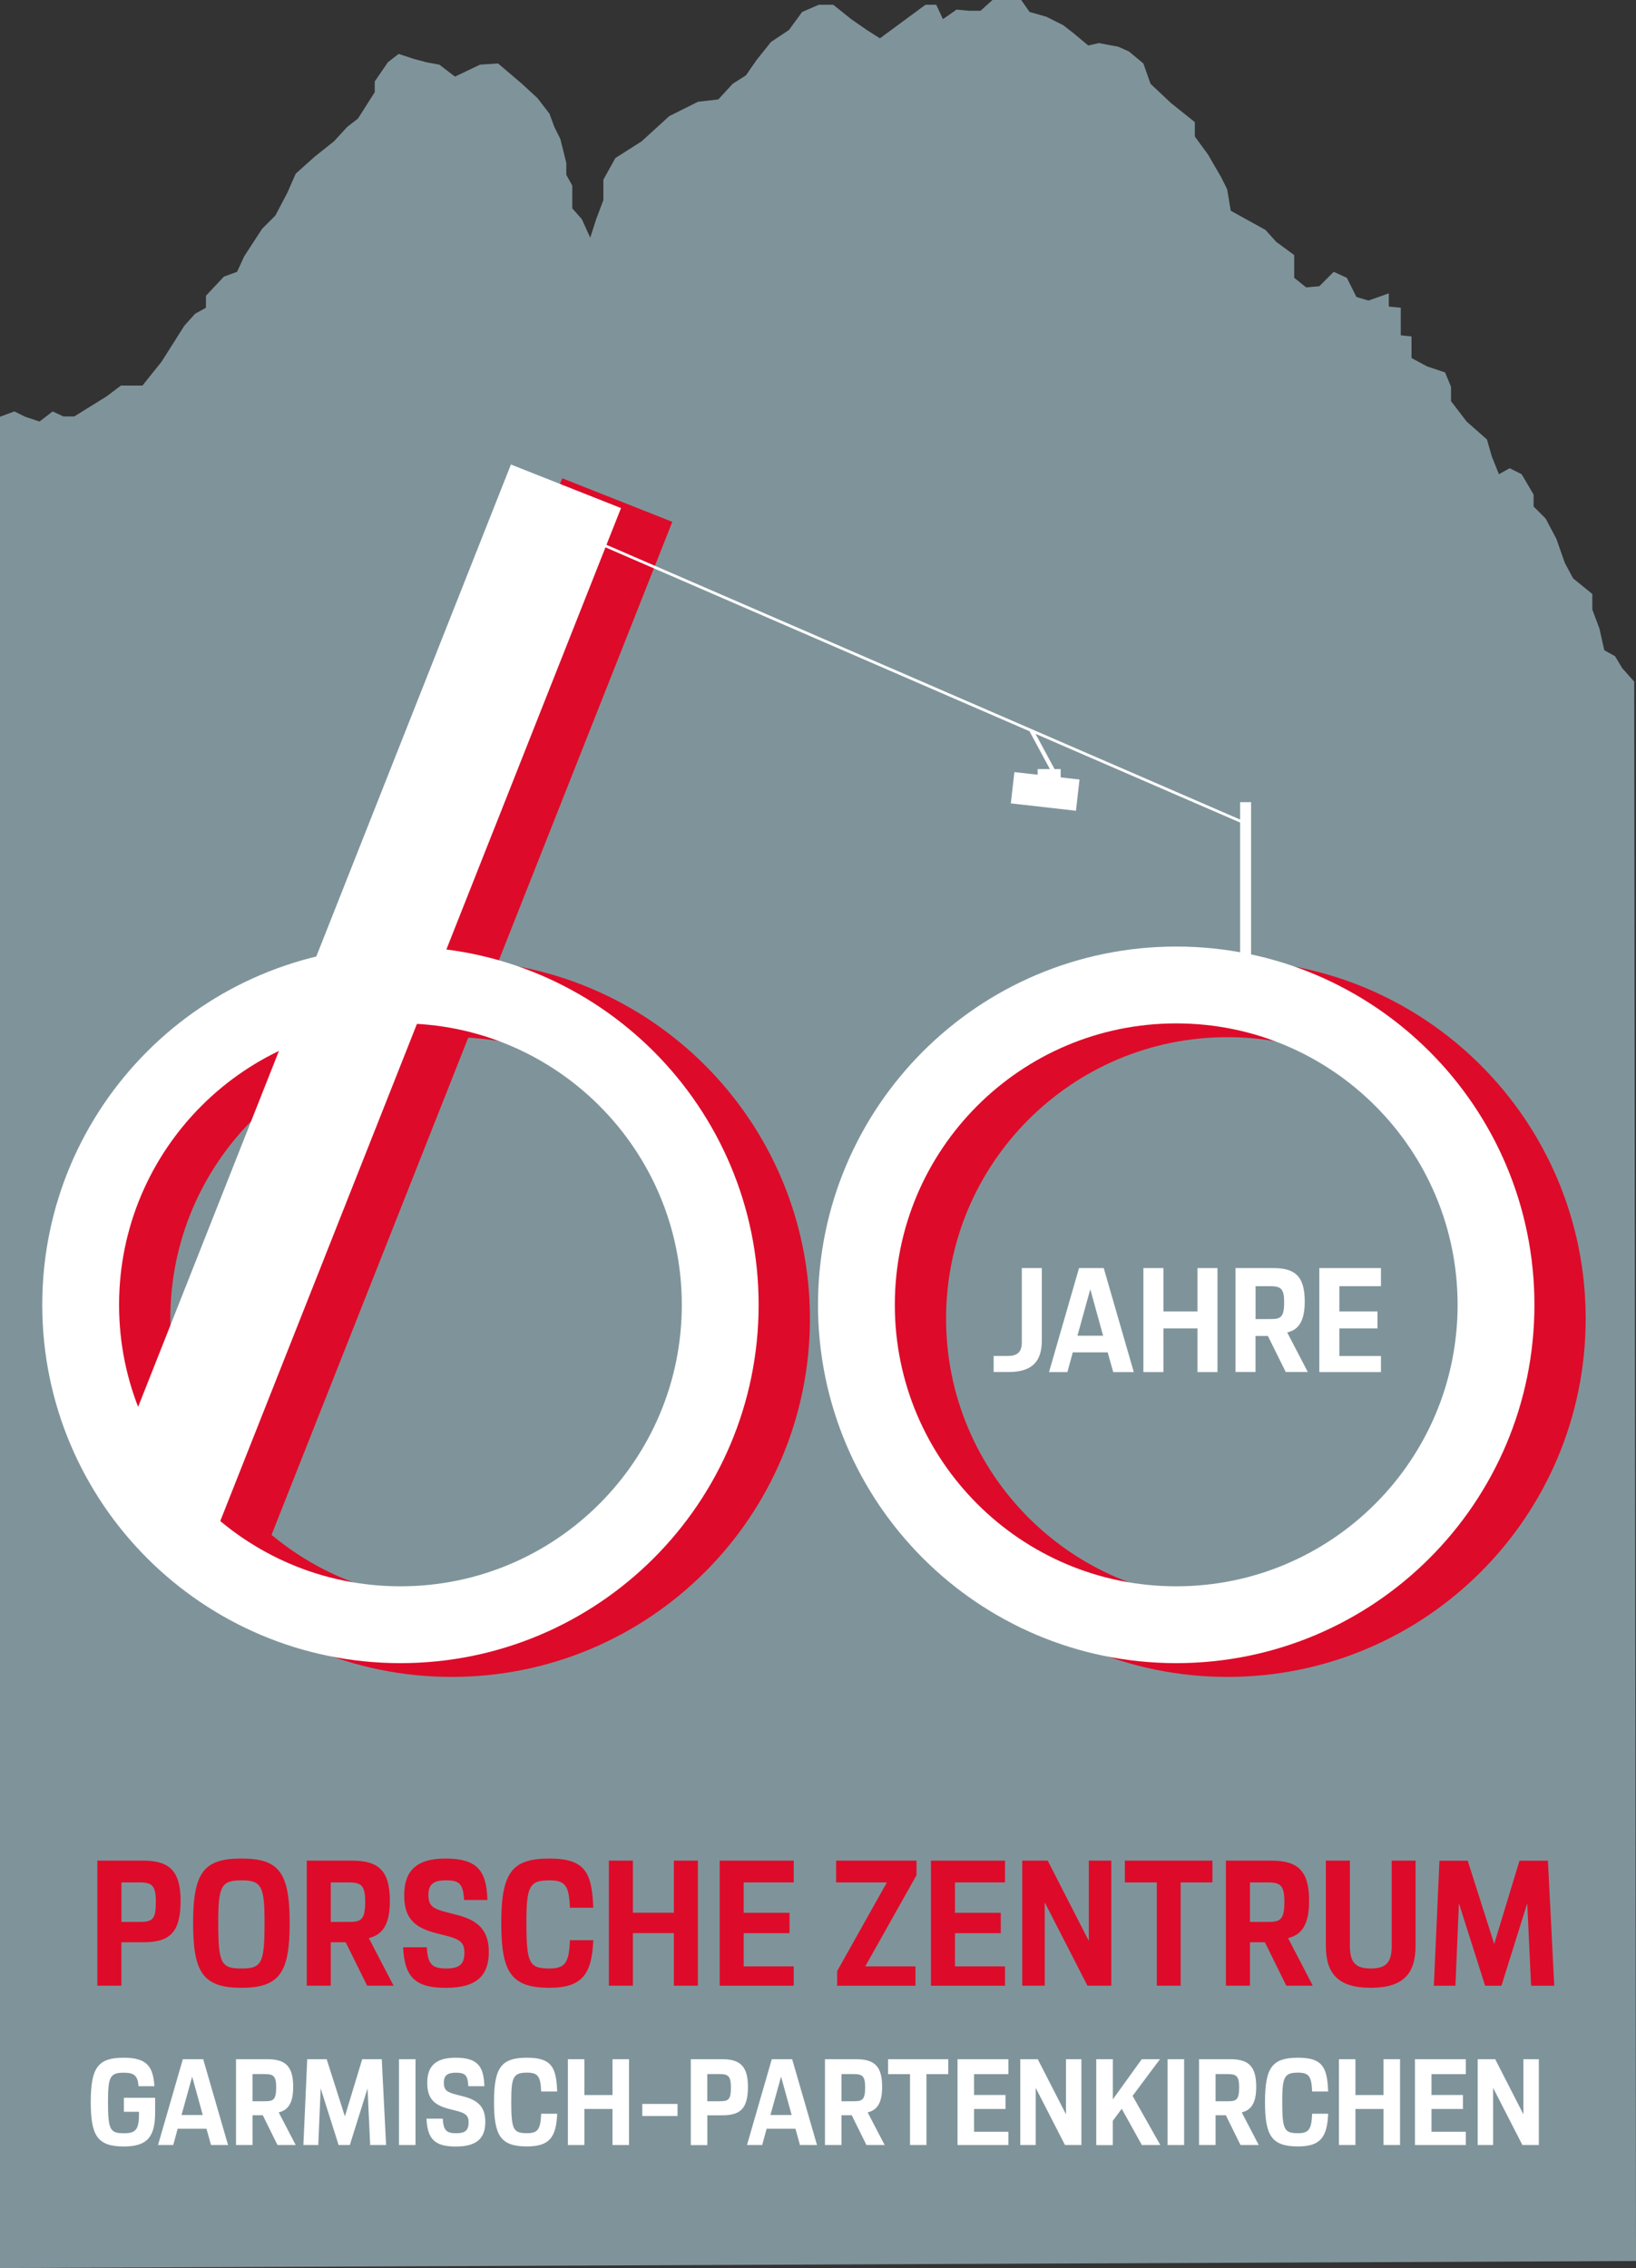 <?xml version="1.0" encoding="utf-8"?>
<!-- Generator: Adobe Illustrator 25.4.1, SVG Export Plug-In . SVG Version: 6.00 Build 0)  -->
<svg version="1.1" id="Ebene_1" xmlns="http://www.w3.org/2000/svg" xmlns:xlink="http://www.w3.org/1999/xlink" x="0px" y="0px"
	 viewBox="0 0 298.14 413.23" style="enable-background:new 0 0 298.14 413.23;" xml:space="preserve">
<rect x="0" y="0" width="298.14" height="413.23" fill="#333333" stroke="none"/>
<style type="text/css">
	.st0{fill:#7F949A;}
	.st1{fill:#FFFFFF;}
	.st2{fill:#DD0B29;}
	.st3{fill:none;stroke:#DD0B29;stroke-width:14;stroke-miterlimit:10;}
	.st4{fill:none;stroke:#FFFFFF;stroke-width:0.5;stroke-miterlimit:10;}
	.st5{fill:none;stroke:#FFFFFF;stroke-width:2;stroke-miterlimit:10;}
	.st6{fill:none;stroke:#FFFFFF;stroke-width:0.75;stroke-miterlimit:10;}
	.st7{fill:none;stroke:#FFFFFF;stroke-width:14;stroke-miterlimit:10;}
</style>
<polygon class="st0" points="0,75.93 2.62,74.96 4.58,75.93 7.2,76.8 9.6,74.96 11.56,75.88 13.53,75.88 19.42,72.22 22.04,70.25 
	25.96,70.25 29.45,65.89 33.6,59.34 35.56,57.16 37.53,56.07 37.53,53.89 40.8,50.4 43.2,49.53 44.51,46.69 47.78,41.67 
	50.18,39.27 52.36,35.13 53.89,31.64 57.31,28.58 60.87,25.74 63.27,23.13 65.24,21.6 68.29,16.8 68.29,14.84 70.69,11.34 
	72.65,9.82 75.27,10.69 77.67,11.34 80.07,11.78 82.91,13.96 87.49,11.78 90.76,11.56 95.12,15.27 97.96,17.89 100.14,20.73 
	101.02,23.13 102.11,25.31 103.2,29.67 103.2,31.85 104.29,33.82 104.29,36 104.29,37.96 106.03,39.93 107.56,43.31 108.65,39.93 
	109.96,36.44 109.96,32.73 112.14,28.8 116.94,25.74 121.96,21.16 127.2,18.54 130.91,18.11 133.52,15.27 135.93,13.74 
	137.89,10.91 140.51,7.64 143.78,5.46 146.18,2.18 149.21,0.87 151.85,0.87 155.12,3.49 157.96,5.46 160.36,6.98 168.65,0.87 
	170.62,0.87 171.84,3.49 174.32,1.75 176.51,1.96 178.69,1.96 180.87,0 183.92,0 186.1,0 187.63,2.18 190.69,3.05 193.74,4.58 
	195.71,6.11 198.32,8.29 200.25,7.85 203.78,8.51 205.74,9.38 208.36,11.56 209.67,15.27 213.38,18.76 217.74,22.25 217.74,24.87 
	220.14,28.15 222.54,32.29 223.63,34.47 224.29,38.4 230.61,41.89 232.58,44.07 235.85,46.47 235.85,50.62 238.03,52.36 
	240.43,52.15 243.05,49.53 245.45,50.62 247.19,54.11 249.38,54.76 253.09,53.45 253.09,55.85 255.27,56.07 255.27,58.47 
	255.27,61.09 257.23,61.31 257.23,65.23 260.07,66.76 263.34,67.85 264.43,70.47 264.43,73.09 267.27,76.8 270.98,80.07 
	271.85,83.13 273.16,86.4 275.12,85.31 277.3,86.4 279.48,90.11 279.48,92.29 281.67,94.47 283.63,98.18 285.16,102.54 
	286.68,105.38 290.18,108.22 290.18,111.05 291.48,114.54 292.36,118.47 294.32,119.56 295.63,121.74 297.81,124.19 298.14,411.95 
	0,413.23 "/>
<g>
	<path class="st1" d="M183.58,247.06c1.78,0,2.63-0.67,2.63-2.48v-13.54h3.65v13.17c0,3.7-1.6,5.77-6.09,5.77h-2.69v-2.93H183.58z"
		/>
	<path class="st1" d="M196.64,231.04h4.5l5.48,18.95h-3.75l-1.01-3.59h-6.36l-0.98,3.59h-3.35L196.64,231.04z M196.35,243.36h4.68
		l-2.34-8.46L196.35,243.36z"/>
	<path class="st1" d="M208.37,231.04h3.65v7.9h6.2v-7.9h3.65v18.95h-3.65v-7.96h-6.2v7.96h-3.65V231.04z"/>
	<path class="st1" d="M225.16,231.04H232c3.96,0,5.77,1.41,5.77,6.09c0,3.51-1.06,5.14-3.19,5.64l3.75,7.21h-4.02l-3.25-6.57h-2.26
		v6.57h-3.65V231.04z M228.81,234.34v5.99h2.71c1.84,0,2.5-0.27,2.5-3.06c0-2.55-0.64-2.93-2.61-2.93H228.81z"/>
	<path class="st1" d="M240.43,231.04h11.23v3.3h-7.58v4.6h6.95v3.09h-6.95v5.03h7.58v2.93h-11.23V231.04z"/>
</g>
<g>
	<path class="st2" d="M17.75,339h8.38c4.77,0,6.78,1.92,6.78,7.33c0,5.89-2.08,7.55-6.85,7.55h-3.94v7.9h-4.38V339z M22.13,342.97
		v7.2h3.33c2.37,0,2.94-0.51,2.94-3.68c0-2.91-0.67-3.52-2.94-3.52H22.13z"/>
	<path class="st2" d="M35.19,350.33c0-9.31,2.05-11.71,8.8-11.71s8.8,2.4,8.8,11.71c0,8.96-1.73,11.84-8.8,11.84
		C36.92,362.17,35.19,359.29,35.19,350.33z M48.21,350.27c0-6.59-0.54-7.68-4.22-7.68s-4.22,1.09-4.22,7.68
		c0,7.52,0.54,8.38,4.22,8.38S48.21,357.79,48.21,350.27z"/>
	<path class="st2" d="M55.89,339h8.22c4.77,0,6.94,1.7,6.94,7.33c0,4.22-1.28,6.18-3.84,6.78l4.51,8.67H66.9l-3.9-7.9h-2.72v7.9
		h-4.38V339z M60.28,342.97v7.2h3.26c2.21,0,3.01-0.32,3.01-3.68c0-3.07-0.77-3.52-3.14-3.52H60.28z"/>
	<path class="st2" d="M77.78,354.78c0.16,2.94,0.83,3.87,3.52,3.87c2.46,0,3.33-0.77,3.33-2.91c0-1.82-0.86-2.43-3.26-3.04
		l-1.76-0.45c-3.9-0.99-5.95-2.56-5.95-6.94c0-4.22,1.98-6.69,7.52-6.69c5.92,0,7.49,2.34,7.65,7.55h-4.26
		c-0.16-2.98-0.86-3.58-3.33-3.58c-2.18,0-3.17,0.7-3.17,2.66c0,2.05,0.9,2.53,3.36,3.17l1.76,0.45c3.94,0.99,5.89,2.82,5.89,6.75
		c0,4.22-2.08,6.56-7.84,6.56c-5.63,0-7.52-2.02-7.78-7.39H77.78z"/>
	<path class="st2" d="M91.35,350.33c0-9.31,2.05-11.71,8.8-11.71c6.66,0,7.71,2.75,7.97,8.96h-4.26c-0.16-3.94-0.8-4.99-3.71-4.99
		c-3.68,0-4.22,1.09-4.22,7.68c0,7.52,0.54,8.38,4.22,8.38c2.91,0,3.55-1.15,3.71-5.15h4.26c-0.26,6.14-1.98,8.67-7.97,8.67
		C93.07,362.17,91.35,359.29,91.35,350.33z"/>
	<path class="st2" d="M110.96,339h4.38v9.5h7.46V339h4.38v22.78h-4.38v-9.57h-7.46v9.57h-4.38V339z"/>
	<path class="st2" d="M131.15,339h13.5v3.97h-9.12v5.54h8.35v3.71h-8.35v6.05h9.12v3.52h-13.5V339z"/>
	<path class="st2" d="M152.37,339h14.65v2.66l-9.34,16.61h9.15v3.52h-14.27v-2.66l9.06-16.16h-9.25V339z"/>
	<path class="st2" d="M169.65,339h13.5v3.97h-9.12v5.54h8.35v3.71h-8.35v6.05h9.12v3.52h-13.5V339z"/>
	<path class="st2" d="M186.29,339h4.64l7.49,14.62V339h4.1v22.78h-4.35l-7.78-15.17v15.17h-4.1V339z"/>
	<path class="st2" d="M204.98,339h15.97v3.97h-5.79v18.81h-4.35v-18.81h-5.82V339z"/>
	<path class="st2" d="M223.41,339h8.22c4.77,0,6.94,1.7,6.94,7.33c0,4.22-1.28,6.18-3.84,6.78l4.51,8.67h-4.83l-3.9-7.9h-2.72v7.9
		h-4.38V339z M227.79,342.97v7.2h3.26c2.21,0,3.01-0.32,3.01-3.68c0-3.07-0.77-3.52-3.14-3.52H227.79z"/>
	<path class="st2" d="M241.62,339H246v15.55c0,3.1,1.12,4.1,3.81,4.1c2.69,0,3.81-0.99,3.81-4.1V339h4.35v15.46
		c0,5.09-2.18,7.71-8.16,7.71c-6.02,0-8.19-2.62-8.19-7.71V339z"/>
	<path class="st2" d="M261.3,361.79l1.02-22.78h5.15l4.83,15.17l4.61-15.17h5.18l1.15,22.78h-4.22l-0.7-15.01l-4.7,15.01h-2.98
		l-4.77-15.01l-0.64,15.01H261.3z"/>
</g>
<g>
	<path class="st1" d="M22.58,382.21h5.69v2.61c0,4.35-1.27,6.26-5.69,6.26c-4.86,0-6.04-1.98-6.04-8.13c0-6.39,1.41-8.04,6.04-8.04
		c4.35,0,5.32,1.76,5.56,5.19h-2.9c-0.11-1.98-0.9-2.46-2.66-2.46c-2.53,0-2.9,0.75-2.9,5.27c0,5.16,0.37,5.76,2.9,5.76
		c2.13,0,2.75-0.62,2.75-3.54v-0.37h-2.75V382.21z"/>
	<path class="st1" d="M33.32,375.18h3.71l4.53,15.64h-3.1l-0.83-2.97h-5.25l-0.81,2.97h-2.77L33.32,375.18z M33.08,385.35h3.87
		l-1.93-6.99L33.08,385.35z"/>
	<path class="st1" d="M43.01,375.18h5.65c3.27,0,4.77,1.17,4.77,5.03c0,2.9-0.88,4.24-2.64,4.66l3.1,5.95h-3.32l-2.68-5.43h-1.87
		v5.43h-3.01V375.18z M46.02,377.9v4.94h2.24c1.52,0,2.07-0.22,2.07-2.53c0-2.11-0.53-2.42-2.15-2.42H46.02z"/>
	<path class="st1" d="M55.29,390.82l0.7-15.64h3.54l3.32,10.42l3.16-10.42h3.56l0.79,15.64h-2.9l-0.48-10.31l-3.23,10.31h-2.04
		l-3.27-10.31l-0.44,10.31H55.29z"/>
	<path class="st1" d="M72.71,375.18h3.01v15.64h-3.01V375.18z"/>
	<path class="st1" d="M80.69,386.01c0.11,2.02,0.57,2.66,2.42,2.66c1.69,0,2.29-0.53,2.29-2c0-1.25-0.59-1.67-2.24-2.09l-1.21-0.31
		c-2.68-0.68-4.09-1.76-4.09-4.77c0-2.9,1.36-4.59,5.16-4.59c4.06,0,5.14,1.6,5.25,5.19h-2.92c-0.11-2.04-0.59-2.46-2.29-2.46
		c-1.49,0-2.18,0.48-2.18,1.82c0,1.41,0.62,1.74,2.31,2.18l1.21,0.31c2.7,0.68,4.04,1.93,4.04,4.64c0,2.9-1.43,4.5-5.38,4.5
		c-3.87,0-5.16-1.38-5.34-5.08H80.69z"/>
	<path class="st1" d="M90.03,382.95c0-6.39,1.41-8.04,6.04-8.04c4.57,0,5.3,1.89,5.47,6.15h-2.92c-0.11-2.7-0.55-3.43-2.55-3.43
		c-2.53,0-2.9,0.75-2.9,5.27c0,5.16,0.37,5.76,2.9,5.76c2,0,2.44-0.79,2.55-3.54h2.92c-0.18,4.22-1.36,5.95-5.47,5.95
		C91.21,391.08,90.03,389.11,90.03,382.95z"/>
	<path class="st1" d="M103.49,375.18h3.01v6.53h5.12v-6.53h3.01v15.64h-3.01v-6.57h-5.12v6.57h-3.01V375.18z"/>
	<path class="st1" d="M117.05,383.33h6.42v2.2h-6.42V383.33z"/>
	<path class="st1" d="M125.88,375.18h5.76c3.27,0,4.66,1.32,4.66,5.03c0,4.04-1.43,5.19-4.7,5.19h-2.7v5.43h-3.01V375.18z
		 M128.89,377.9v4.94h2.29c1.63,0,2.02-0.35,2.02-2.53c0-2-0.46-2.42-2.02-2.42H128.89z"/>
	<path class="st1" d="M140.65,375.18h3.71l4.53,15.64h-3.1l-0.83-2.97h-5.25l-0.81,2.97h-2.77L140.65,375.18z M140.4,385.35h3.87
		l-1.93-6.99L140.4,385.35z"/>
	<path class="st1" d="M150.34,375.18h5.65c3.27,0,4.77,1.17,4.77,5.03c0,2.9-0.88,4.24-2.64,4.66l3.1,5.95h-3.32l-2.68-5.43h-1.87
		v5.43h-3.01V375.18z M153.35,377.9v4.94h2.24c1.52,0,2.07-0.22,2.07-2.53c0-2.11-0.53-2.42-2.15-2.42H153.35z"/>
	<path class="st1" d="M161.85,375.18h10.96v2.72h-3.98v12.92h-2.99V377.9h-4V375.18z"/>
	<path class="st1" d="M174.5,375.18h9.27v2.72h-6.26v3.8h5.73v2.55h-5.73v4.15h6.26v2.42h-9.27V375.18z"/>
	<path class="st1" d="M185.93,375.18h3.19l5.14,10.04v-10.04h2.81v15.64h-2.99l-5.34-10.42v10.42h-2.81V375.18z"/>
	<path class="st1" d="M199.79,375.18h3.01v7.32l5.27-7.32h3.32l-4.99,6.68l5.05,8.96h-3.36l-3.67-6.61l-1.63,2.2v4.42h-3.01V375.18z
		"/>
	<path class="st1" d="M212.78,375.18h3.01v15.64h-3.01V375.18z"/>
	<path class="st1" d="M218.51,375.18h5.65c3.27,0,4.77,1.17,4.77,5.03c0,2.9-0.88,4.24-2.64,4.66l3.1,5.95h-3.32l-2.68-5.43h-1.87
		v5.43h-3.01V375.18z M221.52,377.9v4.94h2.24c1.52,0,2.06-0.22,2.06-2.53c0-2.11-0.53-2.42-2.15-2.42H221.52z"/>
	<path class="st1" d="M230.53,382.95c0-6.39,1.41-8.04,6.04-8.04c4.57,0,5.29,1.89,5.47,6.15h-2.92c-0.11-2.7-0.55-3.43-2.55-3.43
		c-2.53,0-2.9,0.75-2.9,5.27c0,5.16,0.37,5.76,2.9,5.76c2,0,2.44-0.79,2.55-3.54h2.92c-0.18,4.22-1.36,5.95-5.47,5.95
		C231.72,391.08,230.53,389.11,230.53,382.95z"/>
	<path class="st1" d="M244,375.18h3.01v6.53h5.12v-6.53h3.01v15.64h-3.01v-6.57h-5.12v6.57H244V375.18z"/>
	<path class="st1" d="M257.86,375.18h9.27v2.72h-6.26v3.8h5.73v2.55h-5.73v4.15h6.26v2.42h-9.27V375.18z"/>
	<path class="st1" d="M269.29,375.18h3.19l5.14,10.04v-10.04h2.81v15.64h-2.99l-5.34-10.42v10.42h-2.81V375.18z"/>
</g>
<g>
	<path class="st3" d="M281.97,240.25c0,32.19-26.09,58.28-58.28,58.28s-58.28-26.09-58.28-58.28s26.09-58.28,58.28-58.28
		S281.97,208.06,281.97,240.25z"/>
	<path class="st3" d="M140.6,240.25c0,32.19-26.09,58.28-58.28,58.28s-58.28-26.09-58.28-58.28s26.09-58.28,58.28-58.28
		S140.6,208.06,140.6,240.25z"/>
	
		<rect x="-25.31" y="173.97" transform="matrix(0.368 -0.93 0.93 0.368 -124.141 186.901)" class="st2" width="201.42" height="21.57"/>
	<line class="st4" x1="109.13" y1="98.93" x2="226.54" y2="149.83"/>
	
		<rect x="188.54" y="139.3" transform="matrix(0.113 -0.994 0.994 0.113 25.549 317.157)" class="st1" width="3.73" height="9.94"/>
	
		<rect x="188.54" y="139.3" transform="matrix(0.113 -0.994 0.994 0.113 25.549 317.157)" class="st5" width="3.73" height="9.94"/>
	<polygon class="st5" points="226.99,181.97 226.99,181.97 226.99,146.15 	"/>
	<rect x="190.1" y="141.12" class="st5" width="2.19" height="2.19"/>
	<line class="st6" x1="192.29" y1="141.12" x2="187.97" y2="133.11"/>
	<path class="st7" d="M272.63,237.74c0,32.19-26.09,58.28-58.28,58.28s-58.28-26.09-58.28-58.28s26.09-58.28,58.28-58.28
		S272.63,205.55,272.63,237.74z"/>
	<path class="st7" d="M131.25,237.74c0,32.19-26.09,58.28-58.28,58.28S14.7,269.92,14.7,237.74s26.09-58.28,58.28-58.28
		S131.25,205.55,131.25,237.74z"/>
	
		<rect x="-34.66" y="171.46" transform="matrix(0.368 -0.93 0.93 0.368 -127.715 176.622)" class="st1" width="201.42" height="21.57"/>
</g>
</svg>
